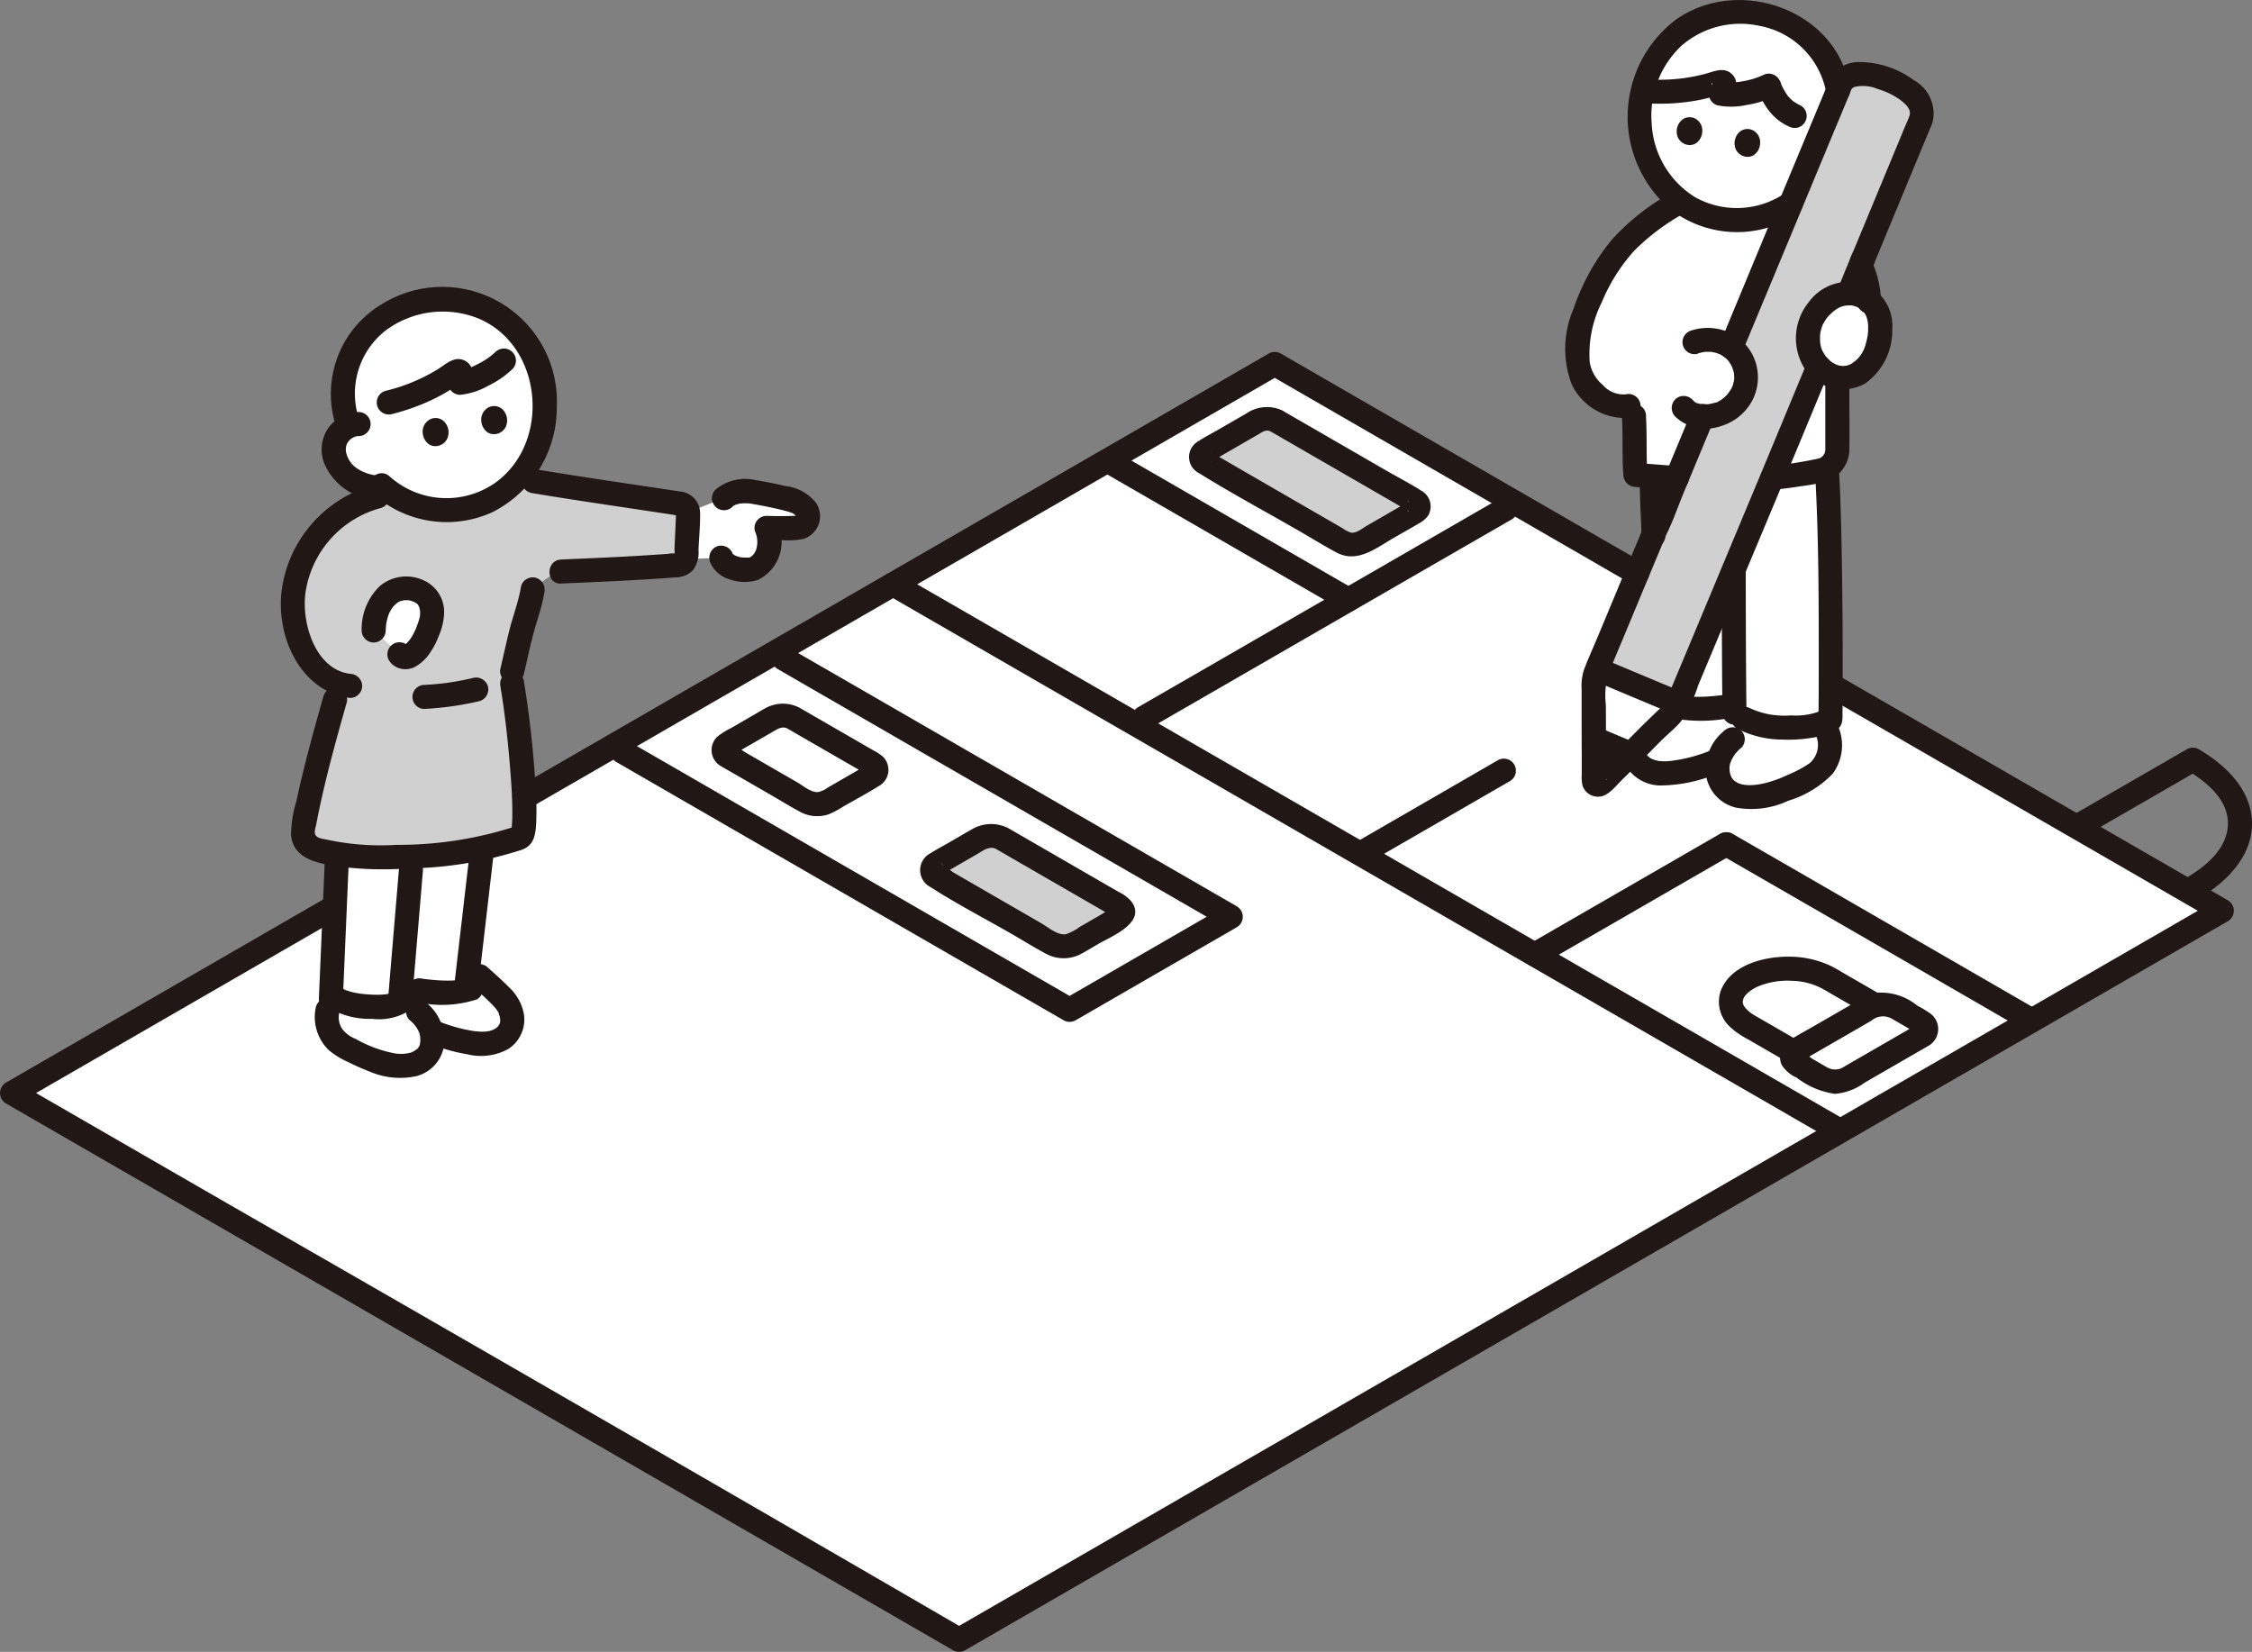 <svg xmlns="http://www.w3.org/2000/svg" width="121.856" height="89.386" viewBox="0 0 121.856 89.386">
  <rect x="0" y="0" width="121.856" height="89.386" fill="#808080" stroke="none"/>
  <g id="Group_4491" data-name="Group 4491" transform="translate(0.001 -0.002)">
    <path id="Path_14109" data-name="Path 14109" d="M52.887,129.288l.345.2,68.332-39.452L70.316,60.447,1.983,99.9Z" transform="translate(-1.337 -40.75)" fill="#fff"/>
    <path id="Path_14110" data-name="Path 14110" d="M120.457,82.667a1.016,1.016,0,0,0-.6-.545,19.378,19.378,0,0,0-2.439-.541,1.9,1.9,0,0,0-1.437.348l-1.953.779a.177.177,0,0,1,0,.037c-.022.6-.074,1.6-.106,2.395a.412.412,0,0,1-.017.1l1.911-.07c.13.439.791.7,1.575.635a1.293,1.293,0,0,0,.912-.835,1.922,1.922,0,0,0-.041-1.416c.594.021.921.017,1.627,0a.59.59,0,0,0,.615-.511A.758.758,0,0,0,120.457,82.667Z" transform="translate(-76.795 -54.984)" fill="#fff"/>
    <path id="Path_14111" data-name="Path 14111" d="M278.489,118.025a3.938,3.938,0,0,1-2.24-1.09,6.209,6.209,0,0,1-3.324-.181,10.462,10.462,0,0,0-1.572,1.6,1.56,1.56,0,0,0-.107,1.394,1.513,1.513,0,0,0,1.057.763,3.48,3.48,0,0,0,1.34-.028,9.034,9.034,0,0,0,1.949-.559l.188-.076a.924.924,0,0,0-.028.106,2.043,2.043,0,0,0,.061.941,1.434,1.434,0,0,0,.875.824,2.758,2.758,0,0,0,1.531.053,8.266,8.266,0,0,0,2.164-.823,2.525,2.525,0,0,0,1.157-.912,1.879,1.879,0,0,0,.225-1.408,2.1,2.1,0,0,0-.355-.777,3.624,3.624,0,0,1-.705.151A9.35,9.35,0,0,1,278.489,118.025Z" transform="translate(-182.788 -78.71)" fill="#fff"/>
    <path id="Path_14112" data-name="Path 14112" d="M280.315,78.411c-.118.008-.237.016-.358.022a44.5,44.5,0,0,1-5.693-.147c0,.065,0,.1,0,.1.06,2.933.356,9.6.489,12,.79.594,2.284.55,3.606.353,1.358,1.291,2.854,1.218,4.455,1.064a2.9,2.9,0,0,0,1.127-.343c.04-3.2,0-10.423-.193-13.562A22.993,22.993,0,0,1,280.315,78.411Z" transform="translate(-184.9 -52.516)" fill="#fff"/>
    <path id="Path_14113" data-name="Path 14113" d="M267.259,33.891a10.728,10.728,0,0,0-3.347,2.824,11.3,11.3,0,0,0-1.853,4.04,4.063,4.063,0,0,0,.094,2.495,2.989,2.989,0,0,0,.961,1.11,1.648,1.648,0,0,0,1.808.358c.167,1.454.043,2.566.139,3.828a50.1,50.1,0,0,0,6.567.217,22.4,22.4,0,0,0,3.44-.456,1.154,1.154,0,0,0,.921-1.129v-4.47a4.525,4.525,0,0,0,1.478-4.925,6.806,6.806,0,0,0-.761-1.613,5.359,5.359,0,0,0-.864-.967,6.269,6.269,0,0,0-2.248-1.177Z" transform="translate(-176.572 -22.847)" fill="#fff"/>
    <path id="Path_14114" data-name="Path 14114" d="M282.818,8.52a4.888,4.888,0,0,0-1.771-5.489,5.587,5.587,0,0,0-7.408.737,6.044,6.044,0,0,0,.029,7.739,5.113,5.113,0,0,0,7.214.492l.118-.106" transform="translate(-183.544 -1.323)" fill="#fff"/>
    <path id="Path_14115" data-name="Path 14115" d="M283.15,5.519a4.785,4.785,0,0,0-1.792-2.488,5.586,5.586,0,0,0-7.408.737,5.583,5.583,0,0,0-1.236,2.474,9.843,9.843,0,0,0,4.162-.473.278.278,0,0,1,.222.019c.163.091-.033.446-.125.608a4.842,4.842,0,0,0,2.6-.438A2.622,2.622,0,0,0,280.965,7.6l2.164.919A4.908,4.908,0,0,0,283.15,5.519Z" transform="translate(-183.855 -1.323)" fill="#fff"/>
    <path id="Path_14116" data-name="Path 14116" d="M274.313,34.193l8.076-19.475c.23-.549-.141-1.005-.577-1.41a4.886,4.886,0,0,0-2.384-1c-.592-.054-1.18.029-1.41.577L264.757,44.744a1.154,1.154,0,0,0-.089.492l.015,5.311a.215.215,0,0,0,.358.151c1.184-1.075,2.543-2.568,3.733-3.658a1.53,1.53,0,0,0,.382-.538Z" transform="translate(-178.43 -8.288)" fill="#fff"/>
    <path id="Path_14117" data-name="Path 14117" d="M302.984,53.032a2.613,2.613,0,0,0,1.109-1.964,1.851,1.851,0,0,0-1.3-2.323,1.826,1.826,0,0,0-1.336.249,2.5,2.5,0,0,0-1.229,2.427,2,2,0,0,0,2.108,1.85A1.674,1.674,0,0,0,302.984,53.032Z" transform="translate(-202.392 -32.837)" fill="#fff"/>
    <path id="Path_14118" data-name="Path 14118" d="M57.2,141.327c.934,0,1.9-.073,2.937-.156a23.679,23.679,0,0,0,2.528-.348l-.745,6.406.572.519a11.075,11.075,0,0,1,1.573,1.588,1.464,1.464,0,0,1,.1,1.309,1.421,1.421,0,0,1-.992.717,3.271,3.271,0,0,1-1.258-.027,8.449,8.449,0,0,1-1.83-.525l-.176-.071a.958.958,0,0,1,.026.1,1.911,1.911,0,0,1-.058.883,1.345,1.345,0,0,1-.822.774,1.168,1.168,0,0,1-.323.088,6.053,6.053,0,0,1-3.461-.969,1.82,1.82,0,0,1-.815-.776,1.967,1.967,0,0,1,.014-1.819q.169-3.934.338-7.867A13.984,13.984,0,0,0,57.2,141.327Z" transform="translate(-36.566 -94.938)" fill="#fff"/>
    <path id="Path_14119" data-name="Path 14119" d="M64.265,50.563a5.747,5.747,0,0,0-6.306.261A4.943,4.943,0,0,0,56.249,56.6a1.378,1.378,0,0,0-.8,1.013,1.9,1.9,0,0,0,.721,1.692,2.988,2.988,0,0,0,1.988.622,5.173,5.173,0,0,0,7.266-.526,6.113,6.113,0,0,0,.029-7.827A5.284,5.284,0,0,0,64.265,50.563Z" transform="translate(-37.374 -33.536)" fill="#fff"/>
    <path id="Path_14120" data-name="Path 14120" d="M57.161,53.3a4.836,4.836,0,0,1,1.8-2.482,5.652,5.652,0,0,1,7.494.746q.148.168.28.347l-1.072,1.114a4.912,4.912,0,0,1-2.388,1.216c.04-.184.122-.587-.062-.625a.281.281,0,0,0-.22.048,9.85,9.85,0,0,1-3.575,1.639l-1.694,1.171a1.3,1.3,0,0,0-.471.117A4.951,4.951,0,0,1,57.161,53.3Z" transform="translate(-38.377 -33.532)" fill="#fff"/>
    <path id="Path_14121" data-name="Path 14121" d="M63.455,101.312a.411.411,0,0,0,.372.13.9.9,0,0,0,.361-.188,3.443,3.443,0,0,0,.915-1.577,1.874,1.874,0,0,0,.091-.827,1.21,1.21,0,0,0-.257-.654,1.583,1.583,0,0,0-1.917-.269,1.956,1.956,0,0,0-.744.909A3.277,3.277,0,0,0,62.049,100" transform="translate(-41.832 -65.878)" fill="#fff"/>
    <path id="Path_14122" data-name="Path 14122" d="M158.532,138.97l6.293,3.633a.364.364,0,0,1,0,.69l-2.364,1.365a1.322,1.322,0,0,1-1.195,0l-6.293-3.634a.364.364,0,0,1,0-.69l2.364-1.365A1.32,1.32,0,0,1,158.532,138.97Z" transform="translate(-104.311 -93.591)" fill="#d0d0d0"/>
    <path id="Path_14123" data-name="Path 14123" d="M203.473,69.643l7.5,4.334a.309.309,0,0,1,0,.587l-2.874,1.66a1.121,1.121,0,0,1-1.014,0l-7.5-4.334a.309.309,0,0,1,0-.586l2.875-1.659A1.122,1.122,0,0,1,203.473,69.643Z" transform="translate(-134.411 -46.868)" fill="#d0d0d0"/>
    <path id="Path_14124" data-name="Path 14124" d="M282.2,13.3a4.886,4.886,0,0,0-2.384-1,2.431,2.431,0,0,0-.67.019.931.931,0,0,0-.739.558L272.5,27.07a2.05,2.05,0,0,1-.222,3.414,2.406,2.406,0,0,1-1.328.308L265.245,44.5l4.371,1.831L274.7,34.189l2.519-6.075a2.117,2.117,0,0,1-.569-1.246,2.5,2.5,0,0,1,1.229-2.427,1.815,1.815,0,0,1,.98-.284l3.915-9.443C283.008,14.165,282.637,13.709,282.2,13.3Z" transform="translate(-178.82 -8.284)" fill="#d0d0d0"/>
    <path id="Path_14125" data-name="Path 14125" d="M69.6,81.146c-1.511-.24-5.244-.772-7.947-1.224l-1.113.108a5.191,5.191,0,0,1-1.123.84,5.316,5.316,0,0,1-5.338-.21l-.89.087a6.972,6.972,0,0,0-2.5,1.31,5.953,5.953,0,0,0-.962,1.075,7.564,7.564,0,0,0-.847,1.795,5.336,5.336,0,0,0,.71,4.752,3.192,3.192,0,0,0,1.552,1.195c-.652,2.313-1.485,5.14-1.968,7.887a.945.945,0,0,0,.662,1.066,17.755,17.755,0,0,0,6.5.286,18.553,18.553,0,0,0,4.62-.926c.492-.459-.1-6.061-.477-8.317,0,0-.033-.185-.062-.371l.07-.3c.111-.475.521-2.326.68-2.788a9.991,9.991,0,0,0,.43-1.637s1.085-.942,1.537-.963c2.234-.1,3.8-.156,6.354-.348a.46.46,0,0,0,.415-.428c.033-.791.083-1.792.106-2.395A.481.481,0,0,0,69.6,81.146ZM56.044,87.679a3.443,3.443,0,0,1-.915,1.577.9.9,0,0,1-.361.188.411.411,0,0,1-.373-.13L52.989,88a3.277,3.277,0,0,1,.228-1.165,1.956,1.956,0,0,1,.744-.909,1.583,1.583,0,0,1,1.917.269,1.21,1.21,0,0,1,.257.654A1.877,1.877,0,0,1,56.044,87.679Z" transform="translate(-32.773 -53.879)" fill="#d0d0d0"/>
    <path id="Path_14126" data-name="Path 14126" d="M146.258,69.864l-15.27-8.816-4.343-2.507a.659.659,0,0,0-.658,0q-7.935,4.584-15.873,9.164L94.3,76.837l-8.93,5.157a.652.652,0,0,0,.658,1.125l15.892-9.177,15.807-9.126,8.919-5.15h-.658q7.635,4.407,15.27,8.817l4.342,2.507A.652.652,0,0,0,146.258,69.864Z" transform="translate(-57.341 -39.406)" fill="#211715"/>
    <path id="Path_14127" data-name="Path 14127" d="M98.725,112.955q10.587,6.11,21.173,12.222v-1.125q-17.106,9.873-34.211,19.75l-26.134,15.09L51.567,163.5h.658q-19.9-11.56-39.869-23.019L.975,133.914v1.125l17.471-10.086a.652.652,0,0,0-.658-1.125L.317,133.914a.658.658,0,0,0,0,1.125q19.97,11.526,39.937,23.056l11.313,6.533a.659.659,0,0,0,.658,0q8.954-5.172,17.909-10.343l30.745-17.75,19.676-11.359a.658.658,0,0,0,0-1.125q-10.585-6.113-21.173-12.222a.652.652,0,0,0-.658,1.125Z" transform="translate(0 -75.328)" fill="#211715"/>
    <path id="Path_14128" data-name="Path 14128" d="M110.383,108.562l18.974,10.955,5.235,3.022v-1.125l-8.723,5.036h.658l-18.906-10.915-5.3-3.061a.652.652,0,0,0-.658,1.125l18.9,10.912,5.308,3.065a.659.659,0,0,0,.658,0l8.723-5.036a.658.658,0,0,0,0-1.125l-18.974-10.955-5.235-3.021a.652.652,0,0,0-.658,1.125Z" transform="translate(-68.323 -72.367)" fill="#211715"/>
    <path id="Path_14129" data-name="Path 14129" d="M285.02,139.392q6.482,3.737,12.959,7.482l3.572,2.063a.652.652,0,0,0,.658-1.125l-13.272-7.666-3.258-1.88a.652.652,0,0,0-.658,1.125Z" transform="translate(-191.939 -93.151)" fill="#211715"/>
    <path id="Path_14130" data-name="Path 14130" d="M225.421,131.575l7.616-4.4a.652.652,0,0,0-.658-1.125l-7.616,4.4a.652.652,0,0,0,.658,1.125Z" transform="translate(-151.316 -84.918)" fill="#211715"/>
    <path id="Path_14131" data-name="Path 14131" d="M146.625,96.226l7.778,4.491,10.92,6.3,12.056,6.961,11.209,6.47,8.244,4.759.717.414a.652.652,0,0,0,.658-1.125l-7.778-4.491-10.919-6.3-12.056-6.961-11.209-6.47L148,95.515l-.717-.414a.652.652,0,0,0-.658,1.125Z" transform="translate(-98.638 -64.05)" fill="#211715"/>
    <path id="Path_14132" data-name="Path 14132" d="M253.862,145.374l10.366-5.982a.652.652,0,0,0-.658-1.125L253.2,144.249a.652.652,0,0,0,.658,1.125Z" transform="translate(-170.489 -93.151)" fill="#211715"/>
    <path id="Path_14133" data-name="Path 14133" d="M207.909,82.57l-15.7,9.062-3.9,2.248a.652.652,0,0,0,.658,1.125l15.7-9.062,3.9-2.248a.652.652,0,0,0-.658-1.125Z" transform="translate(-126.744 -55.602)" fill="#211715"/>
    <path id="Path_14134" data-name="Path 14134" d="M302.9,166.558l-2.482,1.434-1.357.784a.871.871,0,0,1-.937.057c-.254-.14-.5-.291-.756-.436-.13-.076-.412-.321-.566-.326-.007,0-.025-.026-.031-.024v.211q-.083.293.027.189s.009-.007.014-.008c.033,0,.085-.049.112-.065l.505-.292,3.087-1.782a.957.957,0,0,1,1.058-.127c.282.157.56.323.84.485.128.074.258.146.385.222a.458.458,0,0,0,.088.051c.178.053.163-.471.012-.371-.694.464-.042,1.593.658,1.125a1.045,1.045,0,0,0,.154-1.762,6.138,6.138,0,0,0-.723-.439,3.084,3.084,0,0,0-2.349-.675,5.129,5.129,0,0,0-1.273.652l-1.947,1.124c-.419.242-.85.471-1.261.728a1.06,1.06,0,0,0-.5,1.385,1.842,1.842,0,0,0,.809.687,4.368,4.368,0,0,0,2.074.877,3.163,3.163,0,0,0,1.607-.608l3.408-1.968A.653.653,0,0,0,302.9,166.558Z" transform="translate(-199.25 -111.069)" fill="#211715"/>
    <path id="Path_14135" data-name="Path 14135" d="M289.812,163.462l-1.676-.968-.762-.44c-.293-.172-.61-.45-.63-.693a.6.6,0,0,1,.191-.439,1.942,1.942,0,0,1,.65-.435,4.131,4.131,0,0,1,1.817-.3,3.677,3.677,0,0,1,1.658.432c.182.1.361.208.541.312l1.942,1.121a.652.652,0,0,0,.658-1.125l-1.916-1.106c-.241-.139-.48-.289-.729-.414a5.245,5.245,0,0,0-2.257-.525c-1.364-.025-3.223.431-3.754,1.862a1.844,1.844,0,0,0,.47,1.9,4.155,4.155,0,0,0,.971.687l2.169,1.253a.652.652,0,0,0,.658-1.125Z" transform="translate(-192.443 -107.112)" fill="#211715"/>
    <path id="Path_14136" data-name="Path 14136" d="M201.85,68.907l6.607,3.815.66.381a.981.981,0,0,0,.182.1c.109.03-.008.1-.035-.065V72.8c.026-.155.146-.1.036-.065a.8.8,0,0,0-.147.085l-.628.363-1.459.843c-.243.14-.585.442-.89.356a2.02,2.02,0,0,1-.424-.232L200.3,71l-1.206-.7c-.117-.067-.233-.143-.354-.2-.172-.087-.05-.088-.031.027v.346c-.018.108-.148.119.027.03.122-.062.24-.138.358-.207l1.1-.636.995-.574c.2-.114.418-.293.66-.175.752.363,1.414-.761.658-1.125a1.966,1.966,0,0,0-1.955.163l-1.5.866c-.362.209-.739.4-1.09.63A.978.978,0,0,0,198,71.178c1.767,1.1,3.611,2.085,5.411,3.124.672.388,1.336.8,2.02,1.166,1.124.6,2.129-.228,3.071-.772.463-.268.932-.528,1.39-.8a1.41,1.41,0,0,0,.508-.438.97.97,0,0,0-.361-1.324l-.03-.017c-.561-.361-1.162-.671-1.739-1l-5.765-3.329A.652.652,0,0,0,201.85,68.907Z" transform="translate(-133.117 -45.57)" fill="#211715"/>
    <path id="Path_14137" data-name="Path 14137" d="M156.912,138.206l3.743,2.161,2.136,1.233c.1.057.293.228.411.237.136.012.136-.443,0-.429-.026,0-.06.039-.084.049a3.672,3.672,0,0,0-.462.267l-1.23.71a2.564,2.564,0,0,1-.734.384c-.442.078-.992-.4-1.342-.6l-4.716-2.724c-.1-.059-.473-.361-.593-.343-.085.013-.026-.557-.026.2,0,.439-.053.193.065.181s.324-.187.429-.248l1.406-.812c.3-.173.638-.45,1-.268.749.373,1.41-.751.658-1.125a2.037,2.037,0,0,0-1.958.061c-.42.235-.833.481-1.25.722-.332.191-.674.371-1,.576a1.029,1.029,0,0,0-.007,1.825c1.444.929,2.991,1.727,4.478,2.585.594.343,1.181.709,1.786,1.031a2,2,0,0,0,1.881.013c.319-.167.626-.362.938-.542.74-.427,2.667-1.184,1.778-2.327a2.112,2.112,0,0,0-.664-.489l-.977-.565-5-2.889A.653.653,0,0,0,156.912,138.206Z" transform="translate(-103.02 -92.265)" fill="#211715"/>
    <path id="Path_14138" data-name="Path 14138" d="M122.239,118.2l3.051,1.762.8.459c.069.04.328.251.411.237.008,0,.054-.439-.009-.447s-.2.113-.239.138l-.915.529-.937.541a1.253,1.253,0,0,1-.491.223c-.382.036-.83-.354-1.137-.53l-1.961-1.132-.865-.5a3.824,3.824,0,0,0-.539-.311c-.018-.007-.035-.028-.053-.033-.159-.026.02.456-.011.459a.684.684,0,0,0,.178-.1l.963-.554,1.037-.6c.225-.13.454-.272.723-.138.749.373,1.41-.749.658-1.125a1.959,1.959,0,0,0-1.821.012c-.257.137-.507.293-.759.439l-1.126.65a4.143,4.143,0,0,0-.736.462,1,1,0,0,0,.234,1.623c.155.1.32.185.479.277l2.149,1.24c.534.308,1.062.635,1.605.927a1.934,1.934,0,0,0,1.581.127,5.2,5.2,0,0,0,.757-.406c.627-.362,1.273-.7,1.885-1.089a1,1,0,0,0,.247-1.629,2.849,2.849,0,0,0-.529-.342l-3.966-2.29A.652.652,0,0,0,122.239,118.2Z" transform="translate(-79.642 -78.78)" fill="#211715"/>
    <path id="Path_14139" data-name="Path 14139" d="M350.715,132.328c1.466-.862,2.9-2.264,2.871-4.091-.028-1.794-1.425-3.123-2.871-3.975a.657.657,0,0,0-.658,0l-6.011,3.47a.652.652,0,0,0,.658,1.125l6.011-3.469h-.658c1.025.6,2.207,1.543,2.226,2.849.02,1.35-1.165,2.341-2.226,2.965a.652.652,0,0,0,.658,1.125Z" transform="translate(-231.732 -83.713)" fill="#211715"/>
    <path id="Path_14140" data-name="Path 14140" d="M183.2,76.267l12.726,7.348a.652.652,0,0,0,.658-1.125l-12.726-7.348A.652.652,0,0,0,183.2,76.267Z" transform="translate(-123.293 -50.595)" fill="#211715"/>
    <path id="Path_14141" data-name="Path 14141" d="M269.209,123.753a2.214,2.214,0,0,0,2.284,1.621,8.058,8.058,0,0,0,2.962-.664.672.672,0,0,0,.456-.8.656.656,0,0,0-.8-.456,8.315,8.315,0,0,1-2.279.6,2.745,2.745,0,0,1-.581,0,1.736,1.736,0,0,1-.207-.048c-.041-.012-.082-.026-.123-.041.055.025.048.021-.023-.012a.759.759,0,0,1-.326-.246c.067.079-.062-.1-.074-.132.03.074-.027-.144-.033-.17a.657.657,0,0,0-.8-.456.666.666,0,0,0-.456.8Z" transform="translate(-181.477 -82.872)" fill="#211715"/>
    <path id="Path_14142" data-name="Path 14142" d="M289.018,119.107a1.306,1.306,0,0,1-.135,1.831,5.988,5.988,0,0,1-1.153.619,6.685,6.685,0,0,1-1.24.456c-.58.143-1.473.251-1.825-.285a1.075,1.075,0,0,1-.091-.757,1.852,1.852,0,0,1,.607-.866.657.657,0,0,0,0-.921.665.665,0,0,0-.922,0,2.688,2.688,0,0,0-1,2.3,2.131,2.131,0,0,0,1.65,1.865,4.694,4.694,0,0,0,2.815-.377,5.584,5.584,0,0,0,2.4-1.457,2.607,2.607,0,0,0,.019-3.065.671.671,0,0,0-.892-.234.657.657,0,0,0-.234.891Z" transform="translate(-190.96 -79.641)" fill="#211715"/>
    <path id="Path_14143" data-name="Path 14143" d="M287.249,101.153c-.033-2.585-.035-5.17-.042-7.755a.652.652,0,0,0-1.3,0c.008,2.585.011,5.17.042,7.755A.652.652,0,0,0,287.249,101.153Z" transform="translate(-192.747 -62.54)" fill="#211715"/>
    <path id="Path_14144" data-name="Path 14144" d="M276.887,116.622a8.487,8.487,0,0,0,3.093-.02.652.652,0,0,0,.391-.3.666.666,0,0,0,.065-.5.658.658,0,0,0-.3-.391.761.761,0,0,0-.5-.065l-.1.015q-.111.016.024,0a.627.627,0,0,1-.15.019q-.176.021-.352.037c-.225.021-.451.035-.676.039s-.436,0-.652-.015l-.14-.012c-.047,0-.234-.055-.053,0-.1-.027-.2-.035-.3-.057a.652.652,0,0,0-.346,1.257h0Z" transform="translate(-186.348 -77.749)" fill="#211715"/>
    <path id="Path_14145" data-name="Path 14145" d="M273.671,81.111c0-.55-.04-1.1-.058-1.653q-.021-.7-.037-1.407a.652.652,0,1,0-1.3,0q.014.7.037,1.407c.017.55.058,1.1.058,1.653a.652.652,0,1,0,1.3,0Z" transform="translate(-183.558 -52.179)" fill="#211715"/>
    <path id="Path_14146" data-name="Path 14146" d="M287.9,91.009a5.343,5.343,0,0,0,2.33.576,8.258,8.258,0,0,0,2.235-.2,2.2,2.2,0,0,0,.847-.367c.3-.244.258-.586.261-.931q.008-.786.009-1.572.01-3.841-.065-7.682c-.027-1.241-.059-2.482-.13-3.721-.048-.834-1.352-.839-1.3,0,.207,3.591.2,7.2.2,10.8q0,1.3-.015,2.6l.323-.563a3.643,3.643,0,0,1-1.8.329,4.389,4.389,0,0,1-2.231-.391c-.745-.383-1.4.741-.658,1.125Z" transform="translate(-193.875 -51.565)" fill="#211715"/>
    <path id="Path_14147" data-name="Path 14147" d="M306.973,42.682a1.346,1.346,0,0,0,.137.462c.044.117.086.235.126.353a4.343,4.343,0,0,1,.178.763l-.023-.173a3.826,3.826,0,0,1,.038.508.652.652,0,1,0,1.3,0,5.487,5.487,0,0,0-.48-2.083l.023.173v0a.652.652,0,0,0-1.3,0Z" transform="translate(-206.951 -28.334)" fill="#211715"/>
    <path id="Path_14148" data-name="Path 14148" d="M265.57,31.961a12.252,12.252,0,0,0-3.163,2.515,11.83,11.83,0,0,0-2.045,3.693,5.485,5.485,0,0,0-.133,4.044,3.186,3.186,0,0,0,3.287,1.866.652.652,0,0,0-.346-1.257,1.484,1.484,0,0,1-1.238-.517,2.018,2.018,0,0,1-.7-1.216,6.2,6.2,0,0,1,.645-3.235,9.736,9.736,0,0,1,1.757-2.8,12.032,12.032,0,0,1,2.6-1.972.652.652,0,0,0-.658-1.125Z" transform="translate(-175.212 -21.48)" fill="#211715"/>
    <path id="Path_14149" data-name="Path 14149" d="M295.847,62.558v3.275c0,.081,0,.163,0,.243,0,.029,0,.112,0,.058s-.011.05-.011.05a1,1,0,0,1-.041.13c.046-.1-.08.11-.05.071s-.037.038-.036.037c-.124.134.033-.01-.05.049a.411.411,0,0,1-.188.092c-.107.027-.215.047-.324.069q-.344.069-.69.128c-.489.083-.981.146-1.475.194a.67.67,0,0,0-.652.652.657.657,0,0,0,.652.652q.782-.075,1.557-.2a8.953,8.953,0,0,0,1.345-.261,1.842,1.842,0,0,0,1.265-1.747c.015-.845,0-1.691,0-2.536v-.96a.652.652,0,0,0-1.3,0Z" transform="translate(-197.08 -41.748)" fill="#211715"/>
    <path id="Path_14150" data-name="Path 14150" d="M269.343,67.9c.064,1.043,0,2.091.078,3.135a.672.672,0,0,0,.652.652c.748.06,1.5.122,2.245.166a.656.656,0,0,0,.652-.652.667.667,0,0,0-.652-.652c-.749-.044-1.5-.107-2.245-.166l.652.652c-.078-1.043-.015-2.091-.078-3.135a.652.652,0,1,0-1.3,0Z" transform="translate(-181.582 -45.336)" fill="#211715"/>
    <path id="Path_14151" data-name="Path 14151" d="M278.819,10.449a4.617,4.617,0,0,1-4.871.222A4.973,4.973,0,0,1,271.6,6.663a5.186,5.186,0,0,1,1.6-4.174A4.841,4.841,0,0,1,277.426,1.4a4.5,4.5,0,0,1,3.632,3.684.657.657,0,0,0,.8.456.667.667,0,0,0,.456-.8c-.7-4.2-5.975-6.06-9.37-3.7a6.591,6.591,0,0,0-.354,10.272,5.891,5.891,0,0,0,6.887.267c.69-.468.039-1.6-.658-1.125Z" transform="translate(-182.229 0)" fill="#211715"/>
    <path id="Path_14152" data-name="Path 14152" d="M279.827,20.259a.815.815,0,0,1-.332.613.632.632,0,0,1-.466.088.71.71,0,0,1-.513-.386.831.831,0,0,1,.205-.956.658.658,0,0,1,.894.049A.732.732,0,0,1,279.827,20.259Z" transform="translate(-187.719 -13.122)" fill="#211715"/>
    <path id="Path_14153" data-name="Path 14153" d="M289.431,22.219a.815.815,0,0,1-.332.613.635.635,0,0,1-.466.088.711.711,0,0,1-.513-.386.831.831,0,0,1,.206-.956.657.657,0,0,1,.894.049A.734.734,0,0,1,289.431,22.219Z" transform="translate(-194.193 -14.443)" fill="#211715"/>
    <path id="Path_14154" data-name="Path 14154" d="M291.82,13.163a6.712,6.712,0,0,0,.326.707,3.663,3.663,0,0,0,.4.569,2.823,2.823,0,0,0,.953.713.7.7,0,0,0,.5.065.667.667,0,0,0,.391-.3.657.657,0,0,0,.065-.5.641.641,0,0,0-.3-.391,2.713,2.713,0,0,1-.493-.3l.132.1a2.26,2.26,0,0,1-.4-.4l.1.13a3.864,3.864,0,0,1-.46-.831l.065.156-.031-.073a.717.717,0,0,0-.3-.391.651.651,0,0,0-.891.234.629.629,0,0,0-.065.5Z" transform="translate(-196.719 -8.312)" fill="#211715"/>
    <path id="Path_14155" data-name="Path 14155" d="M278.589,11.91a4.413,4.413,0,0,1-1.124.339,4.028,4.028,0,0,1-.556.065,1.443,1.443,0,0,1-.43-.022l.389.957c.231-.413.445-.962.062-1.363-.424-.445-.97-.181-1.458-.046a9.621,9.621,0,0,1-3.119.3c-.838-.047-.836,1.257,0,1.3a11.262,11.262,0,0,0,2.121-.076c.338-.045.673-.1,1-.181q.228-.054.453-.12c.095-.027.188-.057.282-.087l.113-.037q.146-.043-.068,0l-.287-.167.038.035-.167-.288c-.093-.228.045-.183,0-.114s-.065.125-.1.185a.659.659,0,0,0,.249.9.666.666,0,0,0,.141.059,3.9,3.9,0,0,0,1.591-.026,5.088,5.088,0,0,0,1.524-.485c.742-.391.084-1.517-.658-1.125Z" transform="translate(-183.189 -7.845)" fill="#211715"/>
    <path id="Path_14156" data-name="Path 14156" d="M264.7,124.505l-.005-1.887,2.02.847c-.565.571-1.127,1.132-1.653,1.61a.215.215,0,0,1-.358-.151Z" transform="translate(-178.446 -82.664)" fill="#211715"/>
    <path id="Path_14157" data-name="Path 14157" d="M265.685,121.552l-1.792-.749a.651.651,0,0,0-.736.957h0l.1.13a.652.652,0,0,0,.288.168l1.792.751a.651.651,0,0,0,.736-.957l-.1-.132a.649.649,0,0,0-.287-.168Z" transform="translate(-177.352 -81.424)" fill="#211715"/>
    <path id="Path_14158" data-name="Path 14158" d="M293.155,22.98c.2-.474.425-.945.593-1.431.009-.026.024-.05.033-.076,0,0,0-.007,0-.011l.012-.087c.015-.115.015-.116,0,0,.076.012-.062.135.01.033a1.65,1.65,0,0,0,.13-.313l1.3-3.143,1.469-3.541c.114-.276.236-.55.343-.828a2.054,2.054,0,0,0-1-2.3,4.986,4.986,0,0,0-2.926-.985,1.822,1.822,0,0,0-1.46.652,3.239,3.239,0,0,0-.361.737q-.54,1.3-1.079,2.593l-1.939,4.657L285.6,25.4l-.065.153a.656.656,0,0,0,.456.8.669.669,0,0,0,.8-.456l2.3-5.522q.853-2.047,1.7-4.094l1.443-3.467.326-.785c.092-.221.078-.3.278-.388a2.044,2.044,0,0,1,1.253.117,3.919,3.919,0,0,1,1.231.6c.258.2.6.5.482.845-.072.207-.169.408-.253.611L294.229,17l-1.384,3.338c-.1.243-.232.491-.308.743-.012.042-.01.063-.024.115-.062.237.067-.1,0-.054-.023.016-.038.095-.049.12-.125.27-.228.554-.343.828l-.225.542a.656.656,0,0,0,.456.8.668.668,0,0,0,.8-.456Z" transform="translate(-192.482 -6.937)" fill="#211715"/>
    <path id="Path_14159" data-name="Path 14159" d="M268.568,62.02l-1.539,3.7-1.049,2.521a1.678,1.678,0,0,0-.081.194c-.127.479.093-.092-.022.057a.867.867,0,0,0-.081.193l-.571,1.366q-.851,2.037-1.7,4.077c-.252.606-.529,1.206-.758,1.822a2.846,2.846,0,0,0-.119,1.033l0,1.469q0,1.075.006,2.15l0,1a2.083,2.083,0,0,0,.044.593.88.88,0,0,0,1.068.568c.419-.123.772-.591,1.075-.888.348-.34.691-.684,1.035-1.027.374-.375.742-.755,1.119-1.128.34-.336.733-.645,1.038-1.013a7.71,7.71,0,0,0,.923-1.944q1.7-4.06,3.4-8.119,1.789-4.268,3.555-8.545l.174-.419a.656.656,0,0,0-.456-.8.668.668,0,0,0-.8.456c-1.055,2.546-2.107,5.093-3.172,7.635L268.22,75.2l-.982,2.346c.107-.256.033-.055-.008.02a1.7,1.7,0,0,1-.385.5q-.613.577-1.206,1.175c-.4.4-.793.8-1.192,1.2q-.305.305-.615.607c-.065.065-.13.127-.2.19s-.3.279-.282.277h.346l.014.006.234.234c.082.113.016.241.022.015,0-.1,0-.191,0-.286q0-.3,0-.6l0-1.069q0-1-.007-2a4.331,4.331,0,0,1,.118-1.631c.282-.691.573-1.379.86-2.068l1.546-3.715.549-1.313a2.6,2.6,0,0,0,.123-.3c.122-.436-.1.18.053-.13.382-.759.661-1.589.987-2.374l1.629-3.917a.656.656,0,0,0-.456-.8.669.669,0,0,0-.8.456Z" transform="translate(-177.067 -39.681)" fill="#211715"/>
    <path id="Path_14160" data-name="Path 14160" d="M264.869,110.9l4.059,1.7a.652.652,0,0,0,.8-.455h0a.673.673,0,0,0-.456-.8l-4.059-1.7a.652.652,0,0,0-.8.455h0A.672.672,0,0,0,264.869,110.9Z" transform="translate(-178.246 -73.9)" fill="#211715"/>
    <path id="Path_14161" data-name="Path 14161" d="M301.984,52.279a3.511,3.511,0,0,0,1.468-2.932A2.424,2.424,0,0,0,302.1,46.97a2.664,2.664,0,0,0-3.151.885,3.1,3.1,0,0,0-.431,3.258,2.474,2.474,0,0,0,3.466,1.165.652.652,0,0,0-.658-1.125.932.932,0,0,1-.947.08c.105.041-.018-.012-.043-.025-.046-.024-.092-.051-.136-.079s-.071-.046-.1-.071c.079.059-.006-.007-.017-.018-.078-.075-.154-.147-.224-.228-.011-.012-.069-.1-.016-.021-.037-.053-.072-.107-.1-.163a1.132,1.132,0,0,1-.17-.441c-.009-.041-.018-.084-.024-.126.015.12,0-.026,0-.055a2.926,2.926,0,0,1,0-.358c0-.042.007-.084.012-.126-.017.123.006-.01.012-.04a2.353,2.353,0,0,1,.071-.263c.012-.037.026-.075.04-.112-.044.113,0-.007.019-.033.052-.1.108-.188.166-.282.01-.017.073-.1.006-.013.025-.033.052-.063.078-.094a2.816,2.816,0,0,1,.219-.222,1.669,1.669,0,0,1,.439-.308c.107-.055-.127.033.071-.03.044-.014.088-.028.132-.039-.016,0,.2-.042.111-.027s.116-.009.106-.009c.079,0,.157,0,.235,0-.14,0-.042-.008,0,0,.062.016.124.033.184.052.027.009.156.061.051.014a1.053,1.053,0,0,1,.107.053c.035.02.067.037.1.058,0,0,.146.1.069.044s.055.052.055.053c.025.024.047.051.072.074.082.078.01.009-.006-.014.029.041.057.082.082.125s.039.073.059.109.047.14,0,0c.022.07.047.139.065.211.011.044.044.27.025.094.009.082.016.163.018.246s0,.18,0,.269c0,.046-.038.324-.009.136a4.387,4.387,0,0,1-.147.657,1.728,1.728,0,0,1-.663.918.666.666,0,0,0-.231.889A.659.659,0,0,0,301.984,52.279Z" transform="translate(-201.063 -31.522)" fill="#211715"/>
    <path id="Path_14162" data-name="Path 14162" d="M279.052,55.817c.076-.022.152-.043.228-.06l.09-.018.044-.007h0l-.043.006.087-.008.085,0c.069,0,.139,0,.208,0,.033,0,.068.008.1.008.091,0-.169-.033-.035,0,.057.012.115.022.171.037s.11.033.163.05a.417.417,0,0,0,.071.027c-.151-.019-.074-.033,0,0,.1.05.186.115.282.171.073.043-.123-.111-.033-.024.017.016.037.031.055.047a1.714,1.714,0,0,1,.141.138c.026.029.093.083.1.122-.019-.065-.077-.109-.038-.046.016.025.033.049.05.074.029.045.056.091.081.138.014.026.026.053.04.079.067.125-.028-.087-.008-.026a3.115,3.115,0,0,1,.1.323c.006.025.04.123.025.141.01-.012-.014-.174-.009-.049,0,.036,0,.072.006.108,0,.054,0,.109,0,.163,0,.03-.007.061-.008.091,0,.087.037-.172.006-.046s-.058.241-.1.361c-.02.06-.047.036.022-.049a.466.466,0,0,0-.033.071c-.029.059-.061.117-.1.174s-.071.1-.1.153c-.046.077.106-.121.011-.016-.029.033-.056.065-.086.1s-.082.085-.126.125c-.028.025-.224.18-.082.077a1.9,1.9,0,0,1-.172.116c-.031.018-.062.033-.094.049l-.039.019.033-.014c-.026.039-.17.059-.218.073-.084.024-.169.04-.254.058l-.024,0c-.073.011-.063.01.03,0a.4.4,0,0,1-.144.011,2.1,2.1,0,0,1-.239,0c-.011,0-.167-.015-.055,0s-.053-.012-.075-.017c-.037-.008-.075-.018-.112-.029l-.044-.014q-.1-.037.029.017c-.065-.006-.14-.075-.2-.108-.114-.067.047.071.009.006a.969.969,0,0,0-.109-.113.655.655,0,0,0-.921,0,.668.668,0,0,0,0,.922,2.4,2.4,0,0,0,2.407.541,2.847,2.847,0,0,0,1.76-1.392,2.7,2.7,0,0,0-.938-3.54,2.879,2.879,0,0,0-2.352-.261.652.652,0,0,0,.347,1.257Z" transform="translate(-187.177 -36.689)" fill="#211715"/>
    <path id="Path_14163" data-name="Path 14163" d="M76.27,140.986l-.793,6.824a.656.656,0,0,0,.652.652.667.667,0,0,0,.652-.652l.793-6.824a.656.656,0,0,0-.652-.652A.667.667,0,0,0,76.27,140.986Z" transform="translate(-50.884 -94.607)" fill="#211715"/>
    <path id="Path_14164" data-name="Path 14164" d="M65.075,143.164l-.562,6.7a.657.657,0,0,0,.652.652.664.664,0,0,0,.652-.652l.562-6.7a.657.657,0,0,0-.652-.652A.665.665,0,0,0,65.075,143.164Z" transform="translate(-43.493 -96.076)" fill="#211715"/>
    <path id="Path_14165" data-name="Path 14165" d="M53.281,141.125l-.326,7.607c-.036.838,1.267.837,1.3,0l.326-7.607C54.621,140.286,53.317,140.288,53.281,141.125Z" transform="translate(-35.701 -94.717)" fill="#211715"/>
    <path id="Path_14166" data-name="Path 14166" d="M72.781,161.2c.37.334.746.663,1.1,1.018.09.091.179.184.263.281.015.018.059.086.08.1-.062-.082-.074-.1-.035-.043l.037.054a1.2,1.2,0,0,1,.088.167c-.04-.095.037.13.043.153q.016.064.026.128-.015-.1,0,.02c0,.043,0,.086,0,.13l0,.017a1.078,1.078,0,0,1-.035.123c.026-.054.022-.049-.011.017a1.118,1.118,0,0,1-.063.1q.062-.08-.012.006c-.028.029-.057.056-.087.082q.081-.058-.012.007a1.941,1.941,0,0,1-.212.118c.117-.052-.106.029-.13.035s-.192.04-.105.026a2.746,2.746,0,0,1-.594,0c-.082-.01-.1-.011-.05,0l-.148-.022c-.1-.016-.2-.033-.293-.053q-.275-.054-.547-.125a9.2,9.2,0,0,1-1.064-.358.654.654,0,0,0-.8.456.671.671,0,0,0,.456.8,9.057,9.057,0,0,0,1.94.543,3.054,3.054,0,0,0,2.207-.29,1.893,1.893,0,0,0,.827-1.975,2.655,2.655,0,0,0-.82-1.393c-.355-.362-.738-.7-1.114-1.036a.652.652,0,0,0-.922.922Z" transform="translate(-47.32 -107.927)" fill="#211715"/>
    <path id="Path_14167" data-name="Path 14167" d="M57.392,166.939a1.652,1.652,0,0,1,.538.719,1.351,1.351,0,0,1,.019.613.508.508,0,0,1-.189.268c.065-.058-.078.051-.095.062a1.332,1.332,0,0,1-.2.1,2.047,2.047,0,0,1-.919.033,6.85,6.85,0,0,1-2.068-.773,1.684,1.684,0,0,1-.726-.535,1.143,1.143,0,0,1-.169-.856.669.669,0,0,0-.456-.8.657.657,0,0,0-.8.456,2.486,2.486,0,0,0,.713,2.358,4.424,4.424,0,0,0,1.037.632,12.551,12.551,0,0,0,1.16.513,4.134,4.134,0,0,0,2.539.242,2.018,2.018,0,0,0,1.455-1.51,2.584,2.584,0,0,0-.916-2.444.669.669,0,0,0-.922,0,.657.657,0,0,0,0,.922Z" transform="translate(-35.233 -111.741)" fill="#211715"/>
    <path id="Path_14168" data-name="Path 14168" d="M56.472,54.787a4.336,4.336,0,0,1,1.442-4.78,5.179,5.179,0,0,1,5.009-.655c3.507,1.457,3.967,6.721.916,8.9a4.607,4.607,0,0,1-5.7-.342c-.613-.572-1.537.348-.922.922a5.956,5.956,0,0,0,6.488,1,6.341,6.341,0,0,0,3.471-5.7,6.2,6.2,0,0,0-9.386-5.6,5.654,5.654,0,0,0-2.579,6.6C55.47,55.929,56.729,55.589,56.472,54.787Z" transform="translate(-37.049 -32.121)" fill="#211715"/>
    <path id="Path_14169" data-name="Path 14169" d="M55.354,68.413a2.105,2.105,0,0,0-1.616.918,2.069,2.069,0,0,0-.206,1.817,3.227,3.227,0,0,0,3.045,2.018.652.652,0,0,0,0-1.3,2.462,2.462,0,0,1-1.075-.291,2.858,2.858,0,0,1-.283-.181c.112.08-.012-.011-.035-.033-.039-.035-.077-.071-.113-.109s-.07-.078-.1-.118c.094.112,0-.01-.023-.038q-.043-.065-.082-.136c-.009-.016-.094-.193-.059-.111s-.025-.075-.031-.093c-.016-.05-.029-.1-.04-.15-.006-.025-.011-.05-.015-.076.009.08.011.1.006.046a1.465,1.465,0,0,1-.007-.152c0-.02.005-.191,0-.09s.014-.06.02-.083.057-.175.022-.082.031-.055.041-.074.1-.154.043-.074.043-.047.058-.063c.033-.035.071-.065.106-.1s.024-.022-.037.028c.02-.014.039-.028.06-.04.04-.026.085-.046.125-.072s.028-.016-.046.016l.067-.025a1.262,1.262,0,0,1,.138-.039c.171-.038-.1,0,.04-.007a.652.652,0,1,0,0-1.3Z" transform="translate(-36.007 -46.12)" fill="#211715"/>
    <path id="Path_14170" data-name="Path 14170" d="M79.917,68.238a.822.822,0,0,0,.336.619.64.64,0,0,0,.471.089.717.717,0,0,0,.519-.391.84.84,0,0,0-.208-.967.664.664,0,0,0-.9.05A.741.741,0,0,0,79.917,68.238Z" transform="translate(-53.875 -45.461)" fill="#211715"/>
    <path id="Path_14171" data-name="Path 14171" d="M70.2,70.223a.824.824,0,0,0,.336.619.64.64,0,0,0,.472.089.717.717,0,0,0,.518-.391.84.84,0,0,0-.208-.967.665.665,0,0,0-.9.05A.742.742,0,0,0,70.2,70.223Z" transform="translate(-47.327 -46.799)" fill="#211715"/>
    <path id="Path_14172" data-name="Path 14172" d="M69.041,58.01a3.9,3.9,0,0,1-.983.674,4.09,4.09,0,0,1-.541.244,2.8,2.8,0,0,1-.28.085c-.042.01-.084.02-.127.027.075-.009.076-.01,0,0l.628.825c.1-.465.157-1.055-.317-1.341-.57-.344-1.068.153-1.521.437a9.73,9.73,0,0,1-2.819,1.166.652.652,0,0,0,.347,1.257,11.89,11.89,0,0,0,2.048-.717,9.379,9.379,0,0,0,.863-.449q.221-.13.436-.273c.072-.048.143-.1.214-.146l.085-.06q.18-.114-.025-.021l-.329-.089q-.213-.554-.209-.3c0,.045,0,.047.007.006-.017.061-.023.126-.036.187a.659.659,0,0,0,.472.8.65.65,0,0,0,.156.021,3.915,3.915,0,0,0,1.524-.489,5.166,5.166,0,0,0,1.325-.919.652.652,0,0,0-.922-.921Z" transform="translate(-42.217 -38.976)" fill="#211715"/>
    <path id="Path_14173" data-name="Path 14173" d="M59.645,112.353c.251,1.508.414,3.035.534,4.559.059.752.108,1.507.107,2.262,0,.261-.009.519-.033.777-.014.16.026-.11,0,.021-.008.04-.019.081-.025.122-.019.124-.035.044-.008.049.026-.058.029-.067.009-.028q-.053.083.062-.08l.287-.167a20.519,20.519,0,0,1-6.546,1.039,13.829,13.829,0,0,1-3.761-.276c-.185-.044-.507-.063-.623-.238s0-.432.029-.6c.134-.71.288-1.416.456-2.118.355-1.5.77-2.979,1.189-4.459a.652.652,0,0,0-1.257-.347c-.349,1.233-.695,2.467-1.006,3.71-.163.652-.316,1.3-.456,1.96a6.428,6.428,0,0,0-.289,1.857c.133,1.324,1.55,1.537,2.621,1.688a18.57,18.57,0,0,0,3.682.1,20.884,20.884,0,0,0,6.2-1.015c.655-.249.724-.818.761-1.446a17.336,17.336,0,0,0-.044-2.118,55.739,55.739,0,0,0-.63-5.6.656.656,0,0,0-.8-.456.667.667,0,0,0-.456.8Z" transform="translate(-32.565 -75.189)" fill="#211715"/>
    <path id="Path_14174" data-name="Path 14174" d="M61.644,100.438a1.1,1.1,0,0,0,1.287.193,2.294,2.294,0,0,0,.82-.767,4.215,4.215,0,0,0,.481-.932,3.419,3.419,0,0,0,.275-1.125,1.874,1.874,0,0,0-1.078-1.846,2.227,2.227,0,0,0-2.4.3,3.239,3.239,0,0,0-.98,2.4.657.657,0,0,0,.652.652.665.665,0,0,0,.652-.652c0-.065.006-.133.011-.2,0-.028.019-.19.006-.091a2.791,2.791,0,0,1,.1-.453c.019-.063.042-.125.065-.187-.035.094.016-.03.033-.061q.039-.076.084-.149c.015-.024.03-.048.046-.072s.077-.1.033-.049.06-.065.078-.085c.039-.041.084-.076.123-.117s-.01.006-.021.014l.07-.048a1.194,1.194,0,0,1,.181-.1c-.113.047.065-.012.1-.019s.058-.012.087-.018c-.013,0-.1,0-.026,0,.059,0,.119-.006.178,0,.03,0,.059,0,.089,0-.065,0-.057-.011,0,0s.116.026.172.044c.035.011.161.071.07.024.053.028.107.053.158.085.024.015.047.033.071.047.075.044-.081-.023-.008,0,.013,0,.1.092.029.022s0-.006.007.012l.072.122c.057.1-.023-.1.005.022.015.061.03.121.042.183s0-.008,0-.02c0,.033,0,.065.005.1,0,.065-.006.129-.005.193s0,0,0-.013c-.005.033-.012.065-.019.1-.016.074-.037.146-.06.218q-.059.182-.13.361c-.01.027-.022.054-.033.081,0-.01.041-.091.009-.023s-.055.121-.085.181a3.226,3.226,0,0,1-.2.343c-.016.023-.033.046-.049.07-.05.081.062-.068,0,0-.045.05-.087.1-.134.151-.027.028-.056.054-.084.082-.087.088.022,0,.023-.012,0,.01-.183.112-.094.063.065-.036.013,0-.009,0,.028,0,.149,0,.06-.011,0,0,.142.026.067.008-.051-.013.08.033.1.048a.652.652,0,1,0-.922.921h0Z" transform="translate(-40.481 -64.543)" fill="#211715"/>
    <path id="Path_14175" data-name="Path 14175" d="M87.125,79.206c2.2.367,4.4.688,6.6,1.018.391.059.784.118,1.175.179.031,0,.114.036.137.021-.015.009.062-.041.009-.029-.091.022.04-.172-.051-.051-.016.022,0,.126-.006.154-.012.286-.025.572-.038.857l-.04.88c0,.057.016.314.007.331.058-.11.065-.042-.026-.082a1,1,0,0,0-.307.022q-.935.067-1.872.121c-1.312.075-2.625.13-3.937.187-.835.037-.84,1.341,0,1.3,1.334-.059,2.669-.114,4-.191.731-.042,1.463-.083,2.192-.145a1.288,1.288,0,0,0,.957-.407,1.6,1.6,0,0,0,.285-1.073c.028-.649.094-1.308.087-1.958a1.181,1.181,0,0,0-1.089-1.206c-1.085-.169-2.172-.326-3.258-.49-1.5-.225-2.991-.452-4.483-.7a.671.671,0,0,0-.8.456.657.657,0,0,0,.456.8Z" transform="translate(-58.415 -52.535)" fill="#211715"/>
    <path id="Path_14176" data-name="Path 14176" d="M84.2,96.362c-.13.83-.443,1.613-.644,2.426-.163.664-.31,1.333-.466,2a.652.652,0,1,0,1.258.346c.156-.666.3-1.336.466-2,.2-.813.514-1.6.644-2.426a.672.672,0,0,0-.456-.8A.656.656,0,0,0,84.2,96.362Z" transform="translate(-56.006 -64.64)" fill="#211715"/>
    <path id="Path_14177" data-name="Path 14177" d="M71.667,112.547q-.689.163-1.39.263l-.082.012.036-.005-.193.023c-.11.013-.221.024-.331.035q-.358.033-.719.05a.652.652,0,0,0,0,1.3,16.8,16.8,0,0,0,3.026-.424.658.658,0,0,0,.456-.8.666.666,0,0,0-.8-.456Z" transform="translate(-46.07 -75.86)" fill="#211715"/>
    <path id="Path_14178" data-name="Path 14178" d="M117.8,83.981a1.6,1.6,0,0,0,1.029.974,2.382,2.382,0,0,0,1.6.042,2.306,2.306,0,0,0,1.075-2.978l-.629.825c.311.011.622.016.934.012a4.36,4.36,0,0,0,1.06-.07,1.289,1.289,0,0,0,.672-1.97,2.463,2.463,0,0,0-1.648-.894c-.54-.126-1.087-.235-1.634-.324a2.505,2.505,0,0,0-2.128.506.652.652,0,1,0,.922.921c.055-.049.055-.052,0-.007a1.117,1.117,0,0,1,.1-.059c.068-.033.072-.036.01-.008.039-.014.078-.027.117-.038.06-.017.12-.028.181-.043.078-.013.081-.014.007,0,.039,0,.078-.008.117-.01.122-.008.239,0,.361,0-.2,0-.029,0,.025.007l.137.024c.578.1,1.157.213,1.725.36.115.03.23.061.343.1.019.006.165.07.084.028,0,0,.167.108.086.043a1.028,1.028,0,0,1,.092.089q-.053-.076.009.02c.036.068.039.073.009.013.015.068.02.08.013.035s-.005-.033,0,.038c.013-.063.01-.056-.008.02a.164.164,0,0,1,.053-.1c-.054.05-.051.048.01-.007-.157.065.13-.048-.025.006-.074.015-.06.015.043,0-.043,0-.086,0-.13,0-.179.006-.358.01-.536.013-.334.005-.667,0-1-.011a.656.656,0,0,0-.628.825,1.388,1.388,0,0,1,.094.9.809.809,0,0,1-.134.308.6.6,0,0,1-.271.228c-.042.022-.038.02.01-.007q-.1.026-.023,0a2.032,2.032,0,0,1-.236,0,1.055,1.055,0,0,1-.358-.053c-.028-.007-.222-.086-.112-.033a1.563,1.563,0,0,1-.151-.085c.114.071,0-.01-.03-.035q.072.1.013.014c-.033-.065-.031-.056.009.025a.668.668,0,0,0-.8-.456.658.658,0,0,0-.456.8Z" transform="translate(-79.401 -53.621)" fill="#211715"/>
    <path id="Path_14179" data-name="Path 14179" d="M51.676,80.471a6.856,6.856,0,0,0-5,5.689c-.328,2.482.986,5.5,3.7,5.841a.655.655,0,0,0,.652-.652.668.668,0,0,0-.652-.652c-1.959-.248-2.7-2.955-2.383-4.586a5.569,5.569,0,0,1,4.033-4.383.652.652,0,0,0-.347-1.257Z" transform="translate(-31.432 -54.232)" fill="#211715"/>
    <path id="Path_14180" data-name="Path 14180" d="M70.768,162.361c.2-.089.049-.022,0-.006s-.091.028-.137.039q-.133.019-.264.051.16-.021.052-.007l-.083.008c-.057.005-.115.009-.172.012q-.169.009-.339.008c-.239,0-.479-.013-.717-.033q-.184-.015-.367-.036l-.2-.023-.1-.012c.093.013.1.014.03,0a.717.717,0,0,0-.5.065.652.652,0,0,0,.156,1.191,6.125,6.125,0,0,0,3.291-.137.654.654,0,0,0,.234-.892.672.672,0,0,0-.892-.234Z" transform="translate(-45.61 -109.401)" fill="#211715"/>
    <path id="Path_14181" data-name="Path 14181" d="M57.612,163.863c-.025.025-.055.048-.079.075-.045.05.091-.045.026-.022a1.564,1.564,0,0,0-.178.1c-.07.037-.018,0,.024-.009-.039.012-.077.028-.116.041-.073.023-.147.043-.222.059l-.1.021c-.018,0-.167.023-.074.013s-.036,0-.05,0l-.14.011c-.173.01-.347.011-.521,0s-.331-.02-.5-.038c-.059-.007-.123-.015-.027,0l-.112-.017c-.082-.013-.165-.027-.247-.042a3.052,3.052,0,0,1-.426-.111c-.045-.015-.09-.033-.135-.049.06.022.047.022,0,0-.033-.017-.067-.033-.1-.051s-.166-.113-.038-.012a.669.669,0,0,0-.922,0,.659.659,0,0,0,0,.922,4.275,4.275,0,0,0,2.506.707,3.1,3.1,0,0,0,2.355-.681.652.652,0,0,0-.922-.921h0Z" transform="translate(-36.058 -110.328)" fill="#211715"/>
  </g>
</svg>
